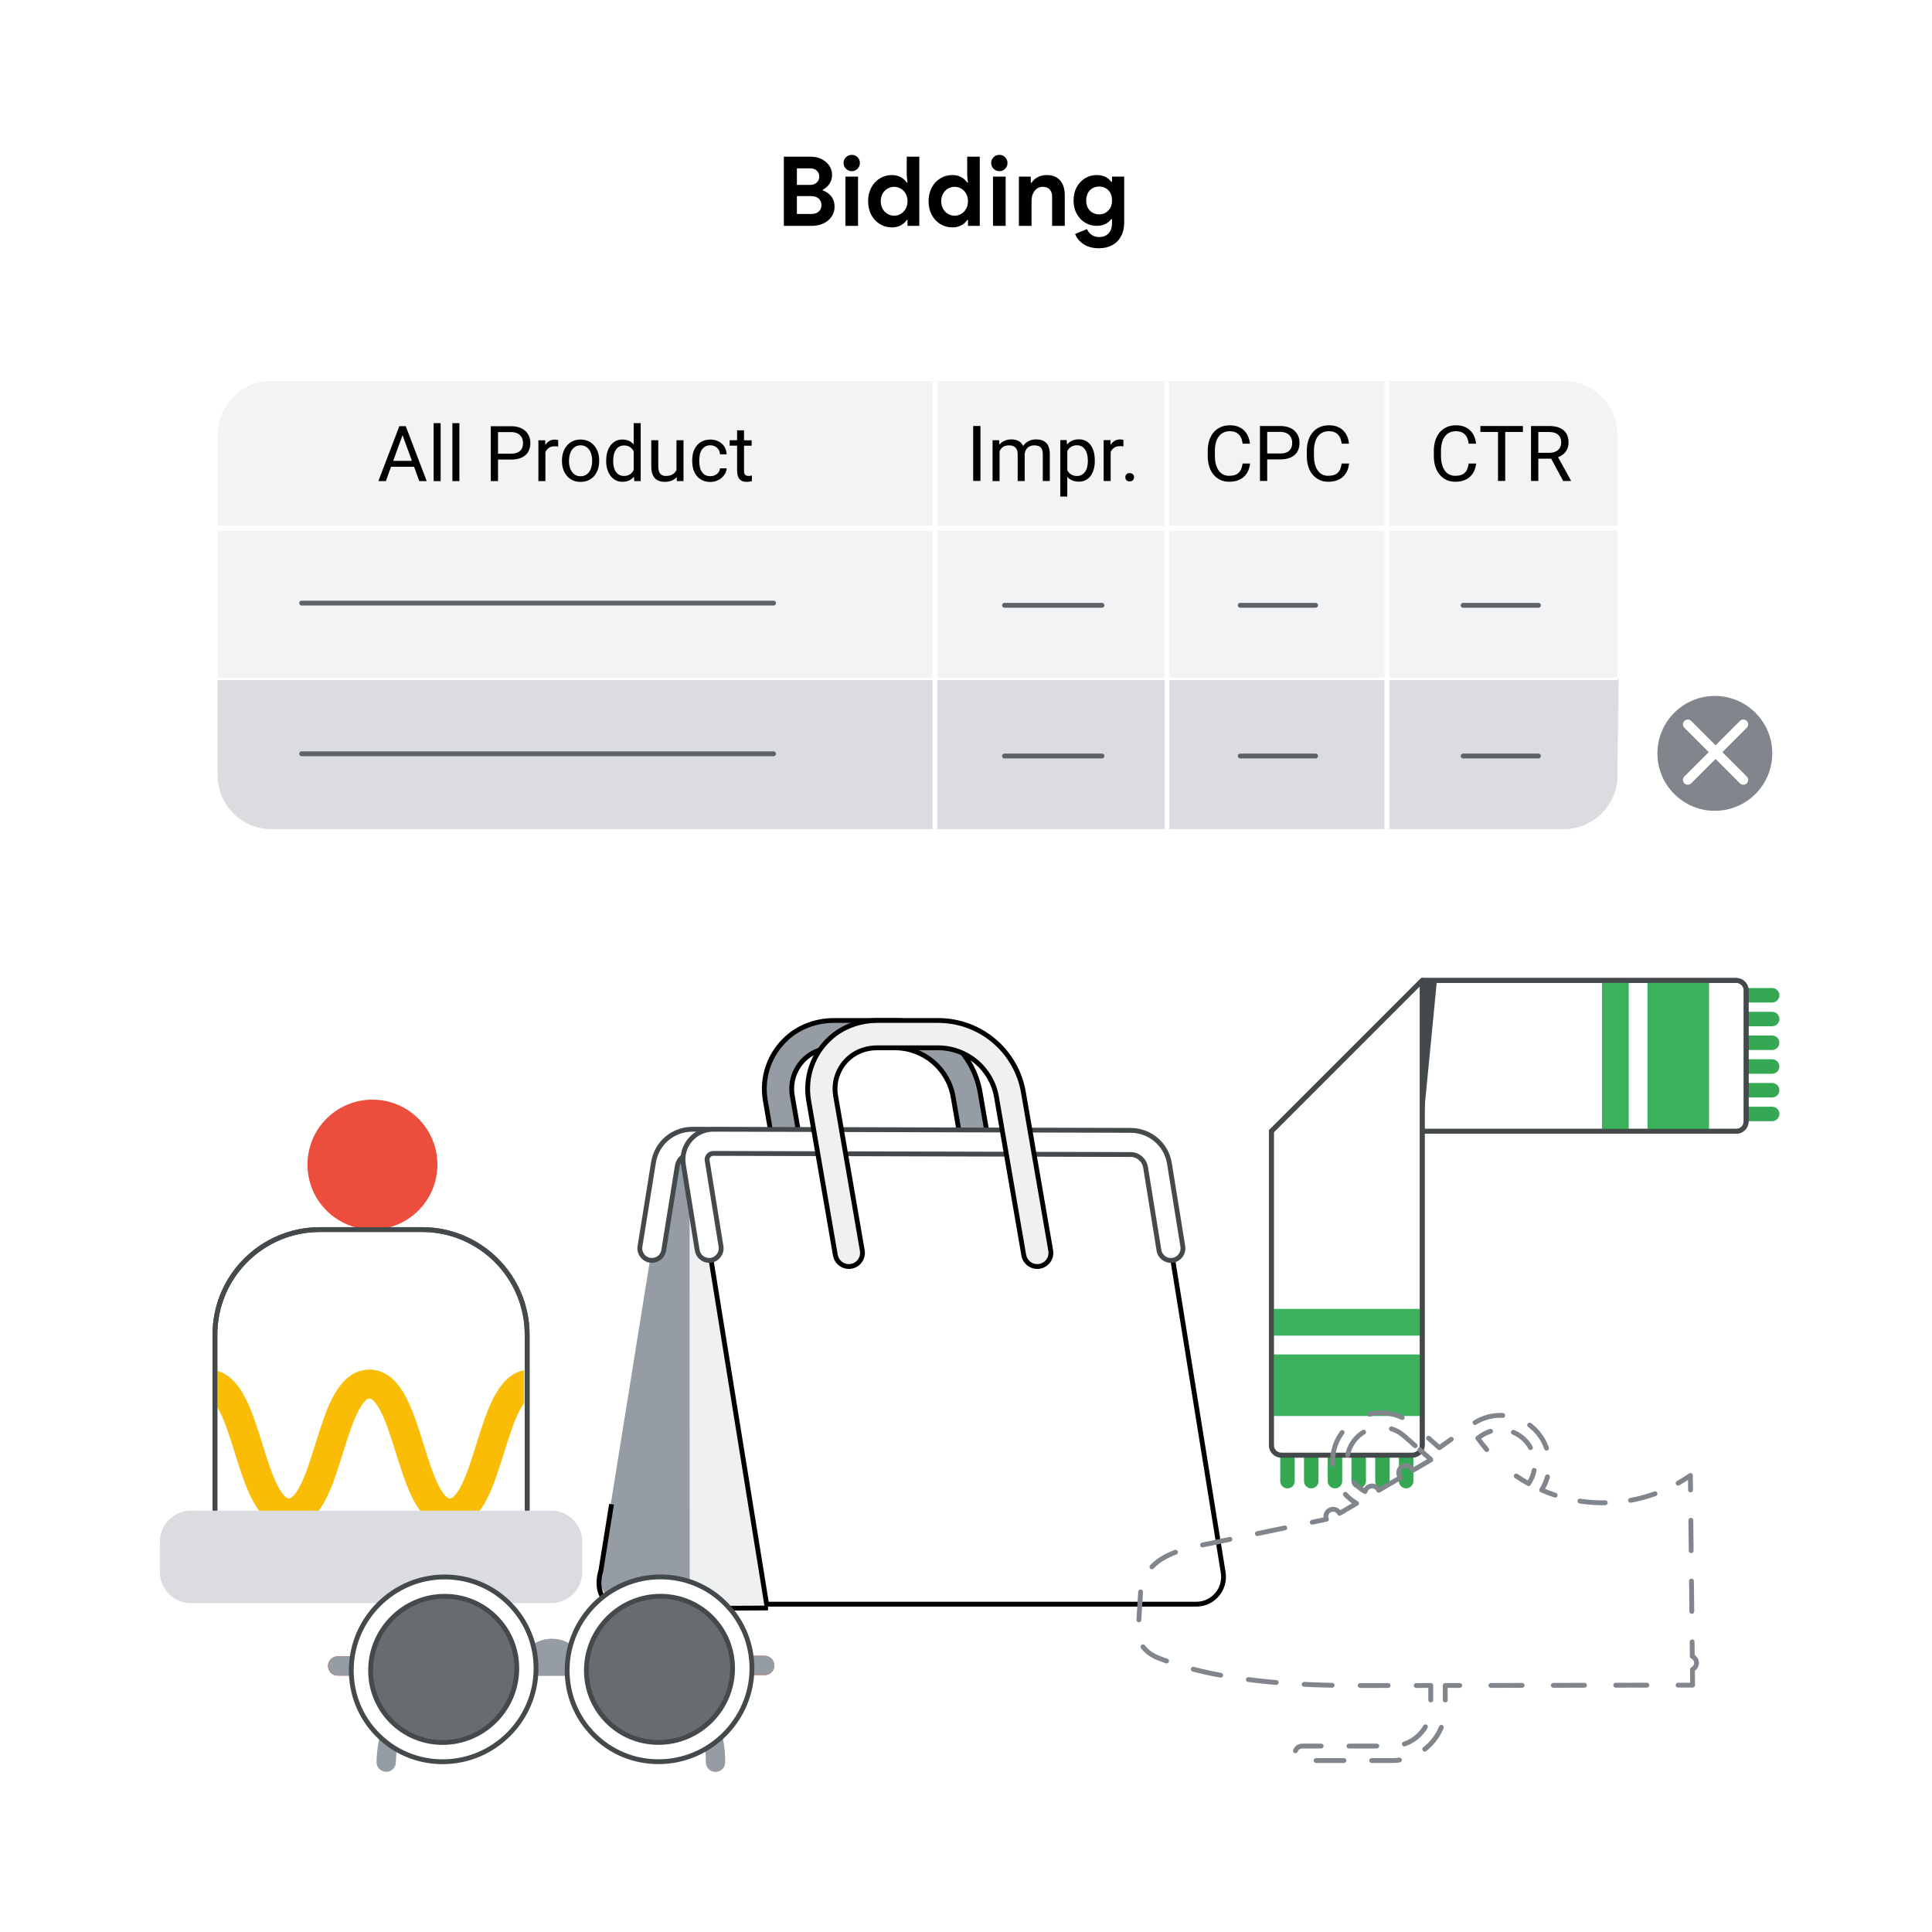<?xml version="1.0" encoding="utf-8"?>
<!-- Generator: Adobe Illustrator 25.0.0, SVG Export Plug-In . SVG Version: 6.00 Build 0)  -->
<svg version="1.1" xmlns="http://www.w3.org/2000/svg" xmlns:xlink="http://www.w3.org/1999/xlink" x="0px" y="0px"
	 viewBox="0 0 400 400" style="enable-background:new 0 0 400 400;" xml:space="preserve">
<rect x="0" y="0" width="400" height="400" fill="#333333" stroke="none"/>
<style type="text/css">
	.st0{fill:#FFFFFF;stroke:#231F20;stroke-miterlimit:10;}
	.st1{fill:#F1F3F4;}
	.st2{fill:#DADCE0;}
	.st3{fill:none;stroke:#FFFFFF;stroke-miterlimit:10;}
	.st4{fill:none;stroke:#5F6368;stroke-linecap:round;stroke-linejoin:round;stroke-miterlimit:10;}
	.st5{fill:none;stroke:#FFFFFF;stroke-width:0.5;stroke-miterlimit:10;}
	.st6{fill:#80868B;}
	.st7{fill:none;stroke:#FFFFFF;stroke-width:2;stroke-linecap:round;stroke-linejoin:round;stroke-miterlimit:10;}
	.st8{fill:#E09108;}
	.st9{fill:#969CA4;stroke:#000000;stroke-miterlimit:10;}
	.st10{fill:#969CA4;}
	.st11{fill:#FFFFFF;stroke:#44494C;stroke-linecap:round;stroke-linejoin:round;stroke-miterlimit:10;}
	.st12{fill:#EFF0F2;}
	.st13{fill:#FFFFFF;stroke:#000000;stroke-miterlimit:10;}
	.st14{fill:#FBBC05;}
	.st15{fill:#EFF0F2;stroke:#000000;stroke-miterlimit:10;}
	.st16{fill:none;stroke:#000000;stroke-miterlimit:10;}
	.st17{fill:none;stroke:#34A853;stroke-width:3;stroke-linecap:round;stroke-linejoin:round;stroke-miterlimit:10;}
	.st18{fill:#3BB05D;}
	.st19{fill:none;stroke:#44494C;stroke-linecap:round;stroke-linejoin:round;stroke-miterlimit:10;}
	.st20{fill:#FFFFFF;}
	.st21{fill:#44494C;}
	.st22{fill:#EC4D3C;}
	.st23{clip-path:url(#SVGID_4_);}
	.st24{fill:none;stroke:#FBBC05;stroke-width:6;stroke-linecap:round;stroke-miterlimit:10;}
	.st25{fill:none;stroke:#EA4335;stroke-width:4;stroke-linecap:round;stroke-linejoin:round;stroke-miterlimit:10;}
	.st26{opacity:0.5;}
	.st27{fill:none;stroke:url(#SVGID_5_);stroke-width:4;stroke-linecap:round;stroke-linejoin:round;stroke-miterlimit:10;}
	.st28{fill:none;stroke:url(#SVGID_6_);stroke-width:4;stroke-linecap:round;stroke-linejoin:round;stroke-miterlimit:10;}
	.st29{fill:#686C71;}
	.st30{fill:none;stroke:#80868B;stroke-linecap:round;stroke-linejoin:round;}
	.st31{fill:none;stroke:#80868B;stroke-linecap:round;stroke-linejoin:round;stroke-dasharray:6.29,6.29;}
	.st32{fill:none;stroke:#80868B;stroke-linecap:round;stroke-linejoin:round;stroke-dasharray:5.263,5.263;}
	.st33{fill:none;stroke:#80868B;stroke-linecap:round;stroke-linejoin:round;stroke-dasharray:6.011,6.011;}
	.st34{fill:none;stroke:#80868B;stroke-linecap:round;stroke-linejoin:round;stroke-dasharray:6.943,6.943;}
	.st35{fill:none;stroke:#80868B;stroke-linecap:round;stroke-linejoin:round;stroke-dasharray:5.798,5.798;}
	.st36{fill:none;stroke:#80868B;stroke-linecap:round;stroke-linejoin:round;stroke-dasharray:5.754,5.754;}
	.st37{fill:none;stroke:#80868B;stroke-linecap:round;stroke-linejoin:round;stroke-dasharray:6.458,6.458;}
	.st38{fill:none;stroke:#80868B;stroke-linecap:round;stroke-linejoin:round;stroke-dasharray:4.839,4.839;}
	.st39{fill:none;stroke:#80868B;stroke-linecap:round;stroke-linejoin:round;stroke-dasharray:5.948,5.948;}
	.st40{clip-path:url(#SVGID_10_);}
	.st41{fill:none;stroke:url(#SVGID_11_);stroke-width:4;stroke-linecap:round;stroke-linejoin:round;stroke-miterlimit:10;}
	.st42{fill:none;stroke:url(#SVGID_12_);stroke-width:4;stroke-linecap:round;stroke-linejoin:round;stroke-miterlimit:10;}
	.st43{clip-path:url(#SVGID_16_);}
	.st44{fill:none;stroke:url(#SVGID_17_);stroke-width:4;stroke-linecap:round;stroke-linejoin:round;stroke-miterlimit:10;}
	.st45{fill:none;stroke:url(#SVGID_18_);stroke-width:4;stroke-linecap:round;stroke-linejoin:round;stroke-miterlimit:10;}
	.st46{clip-path:url(#SVGID_22_);}
	.st47{fill:none;stroke:url(#SVGID_23_);stroke-width:4;stroke-linecap:round;stroke-linejoin:round;stroke-miterlimit:10;}
	.st48{fill:none;stroke:url(#SVGID_24_);stroke-width:4;stroke-linecap:round;stroke-linejoin:round;stroke-miterlimit:10;}
	.st49{clip-path:url(#SVGID_28_);}
	.st50{fill:none;stroke:url(#SVGID_29_);stroke-width:4;stroke-linecap:round;stroke-linejoin:round;stroke-miterlimit:10;}
	.st51{fill:none;stroke:url(#SVGID_30_);stroke-width:4;stroke-linecap:round;stroke-linejoin:round;stroke-miterlimit:10;}
	.st52{clip-path:url(#SVGID_34_);}
	.st53{fill:none;stroke:url(#SVGID_35_);stroke-width:4;stroke-linecap:round;stroke-linejoin:round;stroke-miterlimit:10;}
	.st54{fill:none;stroke:url(#SVGID_36_);stroke-width:4;stroke-linecap:round;stroke-linejoin:round;stroke-miterlimit:10;}
	.st55{clip-path:url(#SVGID_40_);}
	.st56{fill:none;stroke:url(#SVGID_41_);stroke-width:4;stroke-linecap:round;stroke-linejoin:round;stroke-miterlimit:10;}
	.st57{fill:none;stroke:url(#SVGID_42_);stroke-width:4;stroke-linecap:round;stroke-linejoin:round;stroke-miterlimit:10;}
	.st58{clip-path:url(#SVGID_46_);}
	.st59{fill:none;stroke:url(#SVGID_47_);stroke-width:4;stroke-linecap:round;stroke-linejoin:round;stroke-miterlimit:10;}
	.st60{fill:none;stroke:url(#SVGID_48_);stroke-width:4;stroke-linecap:round;stroke-linejoin:round;stroke-miterlimit:10;}
	.st61{clip-path:url(#SVGID_52_);}
	.st62{fill:none;stroke:url(#SVGID_53_);stroke-width:4;stroke-linecap:round;stroke-linejoin:round;stroke-miterlimit:10;}
	.st63{fill:none;stroke:url(#SVGID_54_);stroke-width:4;stroke-linecap:round;stroke-linejoin:round;stroke-miterlimit:10;}
	.st64{clip-path:url(#SVGID_58_);}
	.st65{fill:none;stroke:url(#SVGID_59_);stroke-width:4;stroke-linecap:round;stroke-linejoin:round;stroke-miterlimit:10;}
	.st66{fill:none;stroke:url(#SVGID_60_);stroke-width:4;stroke-linecap:round;stroke-linejoin:round;stroke-miterlimit:10;}
	.st67{clip-path:url(#SVGID_64_);}
	.st68{fill:none;stroke:url(#SVGID_65_);stroke-width:4;stroke-linecap:round;stroke-linejoin:round;stroke-miterlimit:10;}
	.st69{fill:none;stroke:url(#SVGID_66_);stroke-width:4;stroke-linecap:round;stroke-linejoin:round;stroke-miterlimit:10;}
	.st70{clip-path:url(#SVGID_70_);}
	.st71{fill:none;stroke:url(#SVGID_71_);stroke-width:4;stroke-linecap:round;stroke-linejoin:round;stroke-miterlimit:10;}
	.st72{fill:none;stroke:url(#SVGID_72_);stroke-width:4;stroke-linecap:round;stroke-linejoin:round;stroke-miterlimit:10;}
	.st73{clip-path:url(#SVGID_76_);}
	.st74{fill:none;stroke:url(#SVGID_77_);stroke-width:4;stroke-linecap:round;stroke-linejoin:round;stroke-miterlimit:10;}
	.st75{fill:none;stroke:url(#SVGID_78_);stroke-width:4;stroke-linecap:round;stroke-linejoin:round;stroke-miterlimit:10;}
	.st76{clip-path:url(#SVGID_82_);}
	.st77{fill:none;stroke:url(#SVGID_83_);stroke-width:4;stroke-linecap:round;stroke-linejoin:round;stroke-miterlimit:10;}
	.st78{fill:none;stroke:url(#SVGID_84_);stroke-width:4;stroke-linecap:round;stroke-linejoin:round;stroke-miterlimit:10;}
	.st79{clip-path:url(#SVGID_88_);}
	.st80{fill:none;stroke:url(#SVGID_89_);stroke-width:4;stroke-linecap:round;stroke-linejoin:round;stroke-miterlimit:10;}
	.st81{fill:none;stroke:url(#SVGID_90_);stroke-width:4;stroke-linecap:round;stroke-linejoin:round;stroke-miterlimit:10;}
	.st82{clip-path:url(#SVGID_94_);}
	.st83{fill:none;stroke:url(#SVGID_95_);stroke-width:4;stroke-linecap:round;stroke-linejoin:round;stroke-miterlimit:10;}
	.st84{fill:none;stroke:url(#SVGID_96_);stroke-width:4;stroke-linecap:round;stroke-linejoin:round;stroke-miterlimit:10;}
	.st85{clip-path:url(#SVGID_100_);}
	.st86{fill:none;stroke:url(#SVGID_101_);stroke-width:4;stroke-linecap:round;stroke-linejoin:round;stroke-miterlimit:10;}
	.st87{fill:none;stroke:url(#SVGID_102_);stroke-width:4;stroke-linecap:round;stroke-linejoin:round;stroke-miterlimit:10;}
	.st88{clip-path:url(#SVGID_106_);}
	.st89{fill:none;stroke:url(#SVGID_107_);stroke-width:4;stroke-linecap:round;stroke-linejoin:round;stroke-miterlimit:10;}
	.st90{fill:none;stroke:url(#SVGID_108_);stroke-width:4;stroke-linecap:round;stroke-linejoin:round;stroke-miterlimit:10;}
	.st91{clip-path:url(#SVGID_112_);}
	.st92{fill:none;stroke:url(#SVGID_113_);stroke-width:4;stroke-linecap:round;stroke-linejoin:round;stroke-miterlimit:10;}
	.st93{fill:none;stroke:url(#SVGID_114_);stroke-width:4;stroke-linecap:round;stroke-linejoin:round;stroke-miterlimit:10;}
	.st94{clip-path:url(#SVGID_118_);}
	.st95{fill:none;stroke:url(#SVGID_119_);stroke-width:4;stroke-linecap:round;stroke-linejoin:round;stroke-miterlimit:10;}
	.st96{fill:none;stroke:url(#SVGID_120_);stroke-width:4;stroke-linecap:round;stroke-linejoin:round;stroke-miterlimit:10;}
	.st97{clip-path:url(#SVGID_124_);}
	.st98{fill:none;stroke:url(#SVGID_125_);stroke-width:4;stroke-linecap:round;stroke-linejoin:round;stroke-miterlimit:10;}
	.st99{fill:none;stroke:url(#SVGID_126_);stroke-width:4;stroke-linecap:round;stroke-linejoin:round;stroke-miterlimit:10;}
	.st100{clip-path:url(#SVGID_130_);}
	.st101{fill:none;stroke:url(#SVGID_131_);stroke-width:4;stroke-linecap:round;stroke-linejoin:round;stroke-miterlimit:10;}
	.st102{fill:none;stroke:url(#SVGID_132_);stroke-width:4;stroke-linecap:round;stroke-linejoin:round;stroke-miterlimit:10;}
	.st103{clip-path:url(#SVGID_136_);}
	.st104{fill:none;stroke:url(#SVGID_137_);stroke-width:4;stroke-linecap:round;stroke-linejoin:round;stroke-miterlimit:10;}
	.st105{fill:none;stroke:url(#SVGID_138_);stroke-width:4;stroke-linecap:round;stroke-linejoin:round;stroke-miterlimit:10;}
	.st106{clip-path:url(#SVGID_142_);}
	.st107{fill:none;stroke:url(#SVGID_143_);stroke-width:4;stroke-linecap:round;stroke-linejoin:round;stroke-miterlimit:10;}
	.st108{fill:none;stroke:url(#SVGID_144_);stroke-width:4;stroke-linecap:round;stroke-linejoin:round;stroke-miterlimit:10;}
	.st109{clip-path:url(#SVGID_148_);}
	.st110{fill:none;stroke:url(#SVGID_149_);stroke-width:4;stroke-linecap:round;stroke-linejoin:round;stroke-miterlimit:10;}
	.st111{fill:none;stroke:url(#SVGID_150_);stroke-width:4;stroke-linecap:round;stroke-linejoin:round;stroke-miterlimit:10;}
	.st112{clip-path:url(#SVGID_154_);}
	.st113{fill:none;stroke:url(#SVGID_155_);stroke-width:4;stroke-linecap:round;stroke-linejoin:round;stroke-miterlimit:10;}
	.st114{fill:none;stroke:url(#SVGID_156_);stroke-width:4;stroke-linecap:round;stroke-linejoin:round;stroke-miterlimit:10;}
	.st115{clip-path:url(#SVGID_160_);}
	.st116{fill:none;stroke:url(#SVGID_161_);stroke-width:4;stroke-linecap:round;stroke-linejoin:round;stroke-miterlimit:10;}
	.st117{fill:none;stroke:url(#SVGID_162_);stroke-width:4;stroke-linecap:round;stroke-linejoin:round;stroke-miterlimit:10;}
	.st118{clip-path:url(#SVGID_166_);}
	.st119{fill:none;stroke:url(#SVGID_167_);stroke-width:4;stroke-linecap:round;stroke-linejoin:round;stroke-miterlimit:10;}
	.st120{fill:none;stroke:url(#SVGID_168_);stroke-width:4;stroke-linecap:round;stroke-linejoin:round;stroke-miterlimit:10;}
	.st121{clip-path:url(#SVGID_172_);}
	.st122{fill:none;stroke:url(#SVGID_173_);stroke-width:4;stroke-linecap:round;stroke-linejoin:round;stroke-miterlimit:10;}
	.st123{fill:none;stroke:url(#SVGID_174_);stroke-width:4;stroke-linecap:round;stroke-linejoin:round;stroke-miterlimit:10;}
	.st124{clip-path:url(#SVGID_178_);}
	.st125{fill:none;stroke:url(#SVGID_179_);stroke-width:4;stroke-linecap:round;stroke-linejoin:round;stroke-miterlimit:10;}
	.st126{fill:none;stroke:url(#SVGID_180_);stroke-width:4;stroke-linecap:round;stroke-linejoin:round;stroke-miterlimit:10;}
	.st127{clip-path:url(#SVGID_184_);}
	.st128{fill:none;stroke:url(#SVGID_185_);stroke-width:4;stroke-linecap:round;stroke-linejoin:round;stroke-miterlimit:10;}
	.st129{fill:none;stroke:url(#SVGID_186_);stroke-width:4;stroke-linecap:round;stroke-linejoin:round;stroke-miterlimit:10;}
	.st130{clip-path:url(#SVGID_190_);}
	.st131{fill:none;stroke:url(#SVGID_191_);stroke-width:4;stroke-linecap:round;stroke-linejoin:round;stroke-miterlimit:10;}
	.st132{fill:none;stroke:url(#SVGID_192_);stroke-width:4;stroke-linecap:round;stroke-linejoin:round;stroke-miterlimit:10;}
	.st133{clip-path:url(#SVGID_196_);}
	.st134{fill:none;stroke:url(#SVGID_197_);stroke-width:4;stroke-linecap:round;stroke-linejoin:round;stroke-miterlimit:10;}
	.st135{fill:none;stroke:url(#SVGID_198_);stroke-width:4;stroke-linecap:round;stroke-linejoin:round;stroke-miterlimit:10;}
	.st136{clip-path:url(#SVGID_202_);}
	.st137{fill:none;stroke:url(#SVGID_203_);stroke-width:4;stroke-linecap:round;stroke-linejoin:round;stroke-miterlimit:10;}
	.st138{fill:none;stroke:url(#SVGID_204_);stroke-width:4;stroke-linecap:round;stroke-linejoin:round;stroke-miterlimit:10;}
	.st139{clip-path:url(#SVGID_208_);}
	.st140{fill:none;stroke:url(#SVGID_209_);stroke-width:4;stroke-linecap:round;stroke-linejoin:round;stroke-miterlimit:10;}
	.st141{fill:none;stroke:url(#SVGID_210_);stroke-width:4;stroke-linecap:round;stroke-linejoin:round;stroke-miterlimit:10;}
	.st142{clip-path:url(#SVGID_214_);}
	.st143{fill:none;stroke:url(#SVGID_215_);stroke-width:4;stroke-linecap:round;stroke-linejoin:round;stroke-miterlimit:10;}
	.st144{fill:none;stroke:url(#SVGID_216_);stroke-width:4;stroke-linecap:round;stroke-linejoin:round;stroke-miterlimit:10;}
	.st145{clip-path:url(#SVGID_220_);}
	.st146{fill:none;stroke:url(#SVGID_221_);stroke-width:4;stroke-linecap:round;stroke-linejoin:round;stroke-miterlimit:10;}
	.st147{fill:none;stroke:url(#SVGID_222_);stroke-width:4;stroke-linecap:round;stroke-linejoin:round;stroke-miterlimit:10;}
	.st148{clip-path:url(#SVGID_226_);}
	.st149{fill:none;stroke:url(#SVGID_227_);stroke-width:4;stroke-linecap:round;stroke-linejoin:round;stroke-miterlimit:10;}
	.st150{fill:none;stroke:url(#SVGID_228_);stroke-width:4;stroke-linecap:round;stroke-linejoin:round;stroke-miterlimit:10;}
	.st151{clip-path:url(#SVGID_232_);}
	.st152{fill:none;stroke:url(#SVGID_233_);stroke-width:4;stroke-linecap:round;stroke-linejoin:round;stroke-miterlimit:10;}
	.st153{fill:none;stroke:url(#SVGID_234_);stroke-width:4;stroke-linecap:round;stroke-linejoin:round;stroke-miterlimit:10;}
	.st154{clip-path:url(#SVGID_238_);}
	.st155{fill:none;stroke:url(#SVGID_239_);stroke-width:4;stroke-linecap:round;stroke-linejoin:round;stroke-miterlimit:10;}
	.st156{fill:none;stroke:url(#SVGID_240_);stroke-width:4;stroke-linecap:round;stroke-linejoin:round;stroke-miterlimit:10;}
	.st157{clip-path:url(#SVGID_244_);}
	.st158{fill:none;stroke:url(#SVGID_245_);stroke-width:4;stroke-linecap:round;stroke-linejoin:round;stroke-miterlimit:10;}
	.st159{fill:none;stroke:url(#SVGID_246_);stroke-width:4;stroke-linecap:round;stroke-linejoin:round;stroke-miterlimit:10;}
	.st160{clip-path:url(#SVGID_250_);}
	.st161{fill:none;stroke:url(#SVGID_251_);stroke-width:4;stroke-linecap:round;stroke-linejoin:round;stroke-miterlimit:10;}
	.st162{fill:none;stroke:url(#SVGID_252_);stroke-width:4;stroke-linecap:round;stroke-linejoin:round;stroke-miterlimit:10;}
	.st163{clip-path:url(#SVGID_256_);}
	.st164{fill:none;stroke:url(#SVGID_257_);stroke-width:4;stroke-linecap:round;stroke-linejoin:round;stroke-miterlimit:10;}
	.st165{fill:none;stroke:url(#SVGID_258_);stroke-width:4;stroke-linecap:round;stroke-linejoin:round;stroke-miterlimit:10;}
	.st166{clip-path:url(#SVGID_262_);}
	.st167{fill:none;stroke:url(#SVGID_263_);stroke-width:4;stroke-linecap:round;stroke-linejoin:round;stroke-miterlimit:10;}
	.st168{fill:none;stroke:url(#SVGID_264_);stroke-width:4;stroke-linecap:round;stroke-linejoin:round;stroke-miterlimit:10;}
	.st169{clip-path:url(#SVGID_268_);}
	.st170{fill:none;stroke:url(#SVGID_269_);stroke-width:4;stroke-linecap:round;stroke-linejoin:round;stroke-miterlimit:10;}
	.st171{fill:none;stroke:url(#SVGID_270_);stroke-width:4;stroke-linecap:round;stroke-linejoin:round;stroke-miterlimit:10;}
</style>
<g id="Layer_2">
	<rect x="-10" y="-10" class="st0" width="420" height="420"/>
</g>
<g id="Layer_1">
	<g>
		<g>
			<path class="st1" d="M323.76,171.65H56.18c-6.13,0-11.11-4.97-11.11-11.11V89.99c0-6.13,4.97-11.11,11.11-11.11h267.58
				c6.13,0,11.11,4.97,11.11,11.11v70.56C334.87,166.68,329.89,171.65,323.76,171.65z"/>
			<path class="st2" d="M334.87,160.55c0,6.13-4.97,11.11-11.11,11.11H56.18c-6.13,0-11.11-4.97-11.11-11.11v-20h290.05
				L334.87,160.55z"/>
			<g>
				<g>
					<path d="M305.62,95.96c-0.06,0.54-0.19,1.04-0.39,1.5s-0.48,0.86-0.83,1.2s-0.79,0.6-1.3,0.79s-1.11,0.29-1.79,0.29
						c-0.67,0-1.28-0.12-1.83-0.38s-1.01-0.61-1.4-1.07s-0.69-1.01-0.9-1.66c-0.21-0.65-0.32-1.37-0.32-2.16v-1.14
						c0-0.8,0.11-1.52,0.32-2.17s0.52-1.2,0.91-1.66s0.88-0.82,1.44-1.07c0.57-0.25,1.2-0.38,1.9-0.38c0.64,0,1.21,0.09,1.7,0.28
						s0.92,0.45,1.26,0.79s0.62,0.74,0.82,1.2c0.2,0.47,0.33,0.98,0.39,1.54h-1.51c-0.06-0.4-0.15-0.75-0.27-1.07
						c-0.12-0.32-0.29-0.59-0.5-0.81c-0.21-0.22-0.47-0.4-0.79-0.52c-0.31-0.12-0.69-0.18-1.12-0.18c-0.5,0-0.95,0.1-1.33,0.29
						s-0.7,0.47-0.96,0.82s-0.45,0.78-0.58,1.27c-0.13,0.5-0.2,1.05-0.2,1.64v1.16c0,0.56,0.06,1.08,0.18,1.57
						c0.12,0.49,0.3,0.92,0.54,1.29s0.54,0.66,0.91,0.87s0.81,0.32,1.31,0.32c0.48,0,0.88-0.06,1.21-0.17
						c0.33-0.11,0.6-0.28,0.82-0.5c0.22-0.22,0.38-0.48,0.5-0.8c0.12-0.31,0.21-0.67,0.27-1.07H305.62z"/>
					<path d="M315.3,89.43h-3.66v10.14h-1.49V89.43h-3.65V88.2h8.8V89.43z"/>
					<path d="M321.16,94.97h-2.67v4.6h-1.51V88.2h3.77c1.28,0,2.27,0.29,2.96,0.88c0.69,0.58,1.04,1.43,1.04,2.55
						c0,0.71-0.19,1.33-0.57,1.85c-0.38,0.53-0.92,0.92-1.6,1.18l2.67,4.83v0.09h-1.61L321.16,94.97z M318.49,93.75h2.3
						c0.41,0,0.76-0.06,1.07-0.17c0.3-0.11,0.56-0.26,0.76-0.45c0.2-0.19,0.36-0.41,0.46-0.67s0.15-0.54,0.15-0.83
						c0-0.33-0.05-0.63-0.14-0.89c-0.1-0.27-0.25-0.5-0.45-0.69c-0.2-0.19-0.46-0.34-0.77-0.45c-0.31-0.1-0.68-0.16-1.12-0.16h-2.26
						V93.75z"/>
				</g>
			</g>
			<line class="st3" x1="45.07" y1="109.35" x2="334.87" y2="109.35"/>
			<line class="st3" x1="287.15" y1="78.98" x2="287.15" y2="171.65"/>
			<g>
				<g>
					<path d="M258.81,95.96c-0.06,0.54-0.19,1.04-0.39,1.5s-0.48,0.86-0.83,1.2s-0.79,0.6-1.3,0.79s-1.11,0.29-1.79,0.29
						c-0.67,0-1.28-0.12-1.83-0.38s-1.01-0.61-1.4-1.07s-0.69-1.01-0.9-1.66c-0.21-0.65-0.32-1.37-0.32-2.16v-1.14
						c0-0.8,0.11-1.52,0.32-2.17s0.52-1.2,0.91-1.66s0.88-0.82,1.44-1.07c0.57-0.25,1.2-0.38,1.9-0.38c0.64,0,1.21,0.09,1.7,0.28
						s0.92,0.45,1.26,0.79s0.62,0.74,0.82,1.2c0.2,0.47,0.33,0.98,0.39,1.54h-1.51c-0.06-0.4-0.15-0.75-0.27-1.07
						c-0.12-0.32-0.29-0.59-0.5-0.81c-0.21-0.22-0.47-0.4-0.79-0.52c-0.31-0.12-0.69-0.18-1.12-0.18c-0.5,0-0.95,0.1-1.33,0.29
						s-0.7,0.47-0.96,0.82s-0.45,0.78-0.58,1.27c-0.13,0.5-0.2,1.05-0.2,1.64v1.16c0,0.56,0.06,1.08,0.18,1.57
						c0.12,0.49,0.3,0.92,0.54,1.29s0.54,0.66,0.91,0.87s0.81,0.32,1.31,0.32c0.48,0,0.88-0.06,1.21-0.17
						c0.33-0.11,0.6-0.28,0.82-0.5c0.22-0.22,0.38-0.48,0.5-0.8c0.12-0.31,0.21-0.67,0.27-1.07H258.81z"/>
					<path d="M262.36,95.12v4.45h-1.5V88.2h4.2c0.65,0,1.22,0.09,1.71,0.26s0.91,0.41,1.25,0.72c0.34,0.31,0.59,0.68,0.77,1.1
						c0.17,0.42,0.26,0.89,0.26,1.39c0,0.55-0.09,1.04-0.26,1.46s-0.43,0.79-0.77,1.08c-0.34,0.29-0.75,0.51-1.25,0.67
						c-0.5,0.15-1.07,0.23-1.71,0.23H262.36z M262.36,93.89h2.7c0.44,0,0.81-0.05,1.13-0.16s0.57-0.26,0.77-0.46s0.35-0.43,0.44-0.7
						c0.09-0.27,0.14-0.56,0.14-0.89c0-0.29-0.05-0.57-0.14-0.85s-0.24-0.51-0.44-0.72c-0.2-0.21-0.46-0.38-0.77-0.5
						s-0.69-0.19-1.13-0.19h-2.7V93.89z"/>
					<path d="M279.32,95.96c-0.06,0.54-0.19,1.04-0.39,1.5s-0.48,0.86-0.83,1.2s-0.79,0.6-1.3,0.79s-1.11,0.29-1.79,0.29
						c-0.67,0-1.28-0.12-1.83-0.38s-1.01-0.61-1.4-1.07s-0.69-1.01-0.9-1.66c-0.21-0.65-0.32-1.37-0.32-2.16v-1.14
						c0-0.8,0.11-1.52,0.32-2.17s0.52-1.2,0.91-1.66s0.88-0.82,1.44-1.07c0.57-0.25,1.2-0.38,1.9-0.38c0.64,0,1.21,0.09,1.7,0.28
						s0.92,0.45,1.26,0.79s0.62,0.74,0.82,1.2c0.2,0.47,0.33,0.98,0.39,1.54h-1.51c-0.06-0.4-0.15-0.75-0.27-1.07
						c-0.12-0.32-0.29-0.59-0.5-0.81c-0.21-0.22-0.47-0.4-0.79-0.52c-0.31-0.12-0.69-0.18-1.12-0.18c-0.5,0-0.95,0.1-1.33,0.29
						s-0.7,0.47-0.96,0.82s-0.45,0.78-0.58,1.27c-0.13,0.5-0.2,1.05-0.2,1.64v1.16c0,0.56,0.06,1.08,0.18,1.57
						c0.12,0.49,0.3,0.92,0.54,1.29s0.54,0.66,0.91,0.87s0.81,0.32,1.31,0.32c0.48,0,0.88-0.06,1.21-0.17
						c0.33-0.11,0.6-0.28,0.82-0.5c0.22-0.22,0.38-0.48,0.5-0.8c0.12-0.31,0.21-0.67,0.27-1.07H279.32z"/>
				</g>
			</g>
			<line class="st3" x1="241.6" y1="78.98" x2="241.6" y2="171.65"/>
			<g>
				<g>
					<path d="M202.99,99.57h-1.5V88.2h1.5V99.57z"/>
					<path d="M206.86,91.12l0.04,0.94c0.29-0.34,0.64-0.61,1.06-0.8c0.41-0.19,0.9-0.29,1.45-0.29c0.55,0,1.03,0.11,1.45,0.32
						c0.42,0.22,0.74,0.56,0.96,1.04c0.28-0.41,0.65-0.73,1.1-0.98s0.98-0.38,1.6-0.38c0.45,0,0.85,0.06,1.2,0.18
						s0.64,0.3,0.89,0.55s0.43,0.57,0.55,0.95c0.12,0.39,0.19,0.84,0.19,1.38v5.55h-1.45v-5.56c0-0.35-0.04-0.65-0.13-0.88
						s-0.21-0.42-0.36-0.56s-0.35-0.24-0.57-0.29s-0.47-0.08-0.74-0.08c-0.3,0-0.56,0.05-0.79,0.14s-0.43,0.22-0.59,0.38
						c-0.16,0.16-0.29,0.35-0.39,0.56c-0.1,0.22-0.16,0.45-0.18,0.69v5.61h-1.45v-5.55c0-0.33-0.04-0.61-0.13-0.84
						c-0.09-0.23-0.21-0.42-0.36-0.57c-0.16-0.15-0.34-0.25-0.57-0.32c-0.22-0.07-0.47-0.1-0.75-0.1c-0.52,0-0.93,0.11-1.24,0.34
						c-0.31,0.22-0.55,0.52-0.7,0.88v6.17h-1.45v-8.45H206.86z"/>
					<path d="M226.67,95.44c0,0.62-0.07,1.19-0.22,1.71s-0.36,0.98-0.64,1.36s-0.62,0.68-1.03,0.89s-0.87,0.32-1.39,0.32
						c-0.53,0-1-0.08-1.39-0.25s-0.74-0.41-1.03-0.73v4.07h-1.45v-11.7h1.32l0.07,0.94c0.29-0.35,0.63-0.62,1.04-0.81
						s0.88-0.28,1.41-0.28c0.53,0,1,0.1,1.41,0.31c0.41,0.21,0.75,0.5,1.04,0.88c0.28,0.38,0.49,0.83,0.64,1.36
						c0.14,0.53,0.21,1.12,0.21,1.76V95.44z M225.22,95.28c0-0.42-0.04-0.82-0.13-1.19c-0.09-0.37-0.23-0.7-0.41-0.98
						s-0.42-0.5-0.71-0.67s-0.63-0.25-1.02-0.25c-0.25,0-0.47,0.03-0.67,0.09c-0.2,0.06-0.38,0.14-0.54,0.24
						c-0.16,0.1-0.3,0.23-0.43,0.37c-0.12,0.14-0.23,0.3-0.33,0.46v4.04c0.09,0.17,0.2,0.32,0.33,0.46
						c0.12,0.14,0.27,0.27,0.43,0.37s0.34,0.18,0.55,0.24c0.2,0.06,0.43,0.09,0.68,0.09c0.39,0,0.73-0.08,1.01-0.25
						c0.28-0.17,0.52-0.39,0.71-0.67s0.33-0.61,0.41-0.99c0.09-0.38,0.13-0.78,0.13-1.2V95.28z"/>
					<path d="M232.59,92.42c-0.12-0.02-0.24-0.04-0.35-0.04s-0.23-0.01-0.36-0.01c-0.5,0-0.91,0.11-1.22,0.33s-0.55,0.51-0.71,0.88
						v6h-1.45v-8.45h1.41l0.02,0.98c0.22-0.35,0.49-0.62,0.82-0.83s0.73-0.3,1.2-0.3c0.1,0,0.22,0.01,0.36,0.04s0.23,0.05,0.28,0.07
						V92.42z"/>
					<path d="M232.99,98.82c0-0.25,0.07-0.46,0.22-0.62c0.15-0.17,0.37-0.25,0.67-0.25s0.52,0.08,0.68,0.25
						c0.15,0.17,0.23,0.38,0.23,0.62c0,0.24-0.08,0.44-0.23,0.6s-0.38,0.24-0.68,0.24s-0.52-0.08-0.67-0.24
						S232.99,99.06,232.99,98.82z"/>
				</g>
			</g>
			<line class="st3" x1="193.57" y1="78.98" x2="193.57" y2="171.65"/>
			<g>
				<g>
					<path d="M85.73,96.64h-4.77l-1.07,2.97h-1.55l4.34-11.38H84l4.35,11.38h-1.54L85.73,96.64z M81.41,95.41h3.87l-1.94-5.32
						L81.41,95.41z"/>
					<path d="M91.23,99.61h-1.45v-12h1.45V99.61z"/>
					<path d="M95.11,99.61h-1.45v-12h1.45V99.61z"/>
					<path d="M103.11,95.16v4.45h-1.5V88.24h4.2c0.65,0,1.22,0.09,1.71,0.26c0.49,0.17,0.91,0.41,1.25,0.72
						c0.34,0.31,0.59,0.68,0.77,1.1c0.17,0.42,0.26,0.89,0.26,1.39c0,0.55-0.09,1.04-0.26,1.46c-0.17,0.43-0.43,0.79-0.77,1.08
						c-0.34,0.29-0.75,0.51-1.25,0.67c-0.5,0.15-1.07,0.23-1.71,0.23H103.11z M103.11,93.93h2.7c0.44,0,0.81-0.05,1.13-0.16
						c0.31-0.11,0.57-0.26,0.77-0.46c0.2-0.2,0.35-0.43,0.44-0.7c0.09-0.27,0.14-0.56,0.14-0.89c0-0.29-0.05-0.57-0.14-0.85
						s-0.24-0.51-0.44-0.72c-0.2-0.21-0.46-0.38-0.77-0.5c-0.32-0.12-0.69-0.19-1.13-0.19h-2.7V93.93z"/>
					<path d="M115.56,92.45c-0.12-0.02-0.24-0.04-0.35-0.04c-0.11-0.01-0.23-0.01-0.36-0.01c-0.5,0-0.91,0.11-1.22,0.33
						c-0.32,0.22-0.55,0.51-0.71,0.88v6h-1.45v-8.45h1.41l0.02,0.98c0.22-0.35,0.49-0.62,0.82-0.83s0.73-0.3,1.2-0.3
						c0.1,0,0.22,0.01,0.36,0.04c0.14,0.02,0.23,0.05,0.28,0.07V92.45z"/>
					<path d="M116.35,95.31c0-0.61,0.09-1.18,0.27-1.71s0.43-0.98,0.77-1.36c0.33-0.39,0.73-0.69,1.21-0.91
						c0.47-0.22,1-0.33,1.59-0.33c0.6,0,1.14,0.11,1.61,0.33s0.88,0.52,1.21,0.91c0.33,0.39,0.59,0.84,0.77,1.36
						c0.18,0.52,0.27,1.09,0.27,1.71v0.17c0,0.61-0.09,1.18-0.27,1.71c-0.18,0.52-0.43,0.98-0.77,1.36
						c-0.33,0.38-0.74,0.68-1.21,0.9c-0.47,0.22-1.01,0.32-1.6,0.32s-1.13-0.11-1.6-0.32c-0.47-0.22-0.88-0.52-1.21-0.9
						c-0.33-0.38-0.59-0.84-0.77-1.36s-0.27-1.09-0.27-1.71V95.31z M117.8,95.48c0,0.42,0.05,0.82,0.15,1.2
						c0.1,0.38,0.25,0.7,0.45,0.99c0.2,0.28,0.45,0.51,0.75,0.68c0.3,0.17,0.65,0.25,1.05,0.25c0.4,0,0.74-0.08,1.05-0.25
						c0.3-0.17,0.55-0.39,0.75-0.68c0.2-0.28,0.35-0.61,0.45-0.99s0.15-0.77,0.15-1.2v-0.17c0-0.42-0.05-0.81-0.15-1.19
						c-0.1-0.38-0.25-0.71-0.45-0.99c-0.2-0.28-0.45-0.51-0.75-0.68c-0.3-0.17-0.65-0.25-1.05-0.25c-0.4,0-0.74,0.08-1.04,0.25
						c-0.3,0.17-0.55,0.4-0.75,0.68c-0.2,0.28-0.35,0.61-0.45,0.99c-0.1,0.38-0.15,0.77-0.15,1.19V95.48z"/>
					<path d="M125.51,95.31c0-0.65,0.08-1.23,0.24-1.76c0.16-0.53,0.38-0.98,0.68-1.36c0.29-0.38,0.64-0.67,1.05-0.88
						c0.41-0.21,0.87-0.31,1.37-0.31c0.52,0,0.97,0.09,1.35,0.26c0.39,0.17,0.72,0.43,1,0.75v-4.41h1.45v12h-1.33l-0.07-0.91
						c-0.28,0.34-0.62,0.61-1.02,0.79c-0.4,0.18-0.86,0.27-1.4,0.27c-0.5,0-0.95-0.11-1.36-0.32c-0.41-0.21-0.76-0.51-1.05-0.89
						c-0.29-0.38-0.52-0.84-0.68-1.36c-0.16-0.52-0.24-1.09-0.24-1.71V95.31z M126.95,95.48c0,0.42,0.04,0.82,0.13,1.19
						c0.09,0.37,0.22,0.7,0.4,0.97c0.18,0.28,0.41,0.5,0.7,0.66c0.28,0.16,0.62,0.24,1.01,0.24c0.25,0,0.48-0.03,0.69-0.09
						c0.2-0.06,0.39-0.14,0.55-0.25s0.31-0.24,0.44-0.39c0.13-0.15,0.24-0.32,0.33-0.5v-3.88c-0.09-0.17-0.2-0.33-0.33-0.48
						c-0.12-0.15-0.27-0.27-0.43-0.38c-0.16-0.11-0.35-0.19-0.55-0.25c-0.2-0.06-0.43-0.09-0.68-0.09c-0.4,0-0.74,0.08-1.02,0.25
						c-0.28,0.16-0.52,0.39-0.7,0.67c-0.18,0.28-0.32,0.61-0.4,0.98c-0.09,0.37-0.13,0.77-0.13,1.19V95.48z"/>
					<path d="M140.1,98.77c-0.27,0.31-0.6,0.56-1.01,0.73s-0.9,0.26-1.47,0.26c-0.42,0-0.79-0.06-1.13-0.18
						c-0.34-0.12-0.63-0.3-0.88-0.55c-0.25-0.25-0.43-0.58-0.57-0.98s-0.2-0.88-0.2-1.44v-5.46h1.45v5.48
						c0,0.38,0.04,0.69,0.13,0.94c0.09,0.25,0.21,0.44,0.35,0.59c0.15,0.14,0.31,0.24,0.5,0.3s0.38,0.08,0.58,0.08
						c0.59,0,1.06-0.11,1.42-0.34c0.36-0.22,0.62-0.52,0.79-0.9v-6.15h1.45v8.45h-1.38L140.1,98.77z"/>
					<path d="M147.09,98.59c0.25,0,0.5-0.04,0.73-0.12c0.23-0.08,0.44-0.2,0.62-0.34c0.18-0.15,0.33-0.32,0.44-0.52
						c0.11-0.2,0.18-0.42,0.2-0.65h1.37c-0.02,0.38-0.12,0.73-0.31,1.07c-0.19,0.34-0.43,0.64-0.73,0.9
						c-0.3,0.26-0.65,0.46-1.05,0.62s-0.82,0.23-1.27,0.23c-0.64,0-1.19-0.11-1.66-0.34c-0.47-0.23-0.86-0.53-1.18-0.92
						c-0.31-0.39-0.55-0.83-0.7-1.34c-0.15-0.51-0.23-1.05-0.23-1.62v-0.33c0-0.57,0.08-1.11,0.23-1.62
						c0.15-0.51,0.39-0.96,0.7-1.34c0.31-0.39,0.7-0.69,1.17-0.92s1.02-0.34,1.66-0.34c0.49,0,0.94,0.08,1.35,0.23
						c0.4,0.16,0.75,0.37,1.05,0.64c0.29,0.27,0.52,0.6,0.69,0.97c0.17,0.38,0.26,0.78,0.28,1.21h-1.37
						c-0.02-0.26-0.08-0.5-0.18-0.73s-0.24-0.42-0.41-0.59c-0.17-0.17-0.38-0.3-0.61-0.4c-0.24-0.1-0.5-0.15-0.79-0.15
						c-0.45,0-0.82,0.09-1.11,0.27c-0.29,0.18-0.53,0.41-0.71,0.7s-0.31,0.61-0.38,0.98c-0.07,0.36-0.11,0.73-0.11,1.09v0.33
						c0,0.38,0.04,0.74,0.11,1.11c0.07,0.36,0.2,0.69,0.38,0.97c0.18,0.29,0.41,0.52,0.71,0.7
						C146.26,98.5,146.64,98.59,147.09,98.59z"/>
					<path d="M154.04,89.11v2.05h1.58v1.12h-1.58v5.24c0,0.22,0.03,0.39,0.08,0.53c0.05,0.13,0.12,0.24,0.21,0.31
						c0.09,0.07,0.18,0.12,0.3,0.14c0.11,0.02,0.23,0.04,0.35,0.04c0.12,0,0.25-0.01,0.38-0.04s0.24-0.04,0.31-0.06v1.17
						c-0.11,0.03-0.26,0.06-0.45,0.1c-0.18,0.04-0.4,0.05-0.66,0.05c-0.27,0-0.52-0.04-0.75-0.11c-0.24-0.08-0.44-0.2-0.62-0.38
						c-0.18-0.18-0.32-0.41-0.42-0.7c-0.1-0.29-0.16-0.64-0.16-1.07v-5.23h-1.54v-1.12h1.54v-2.05H154.04z"/>
				</g>
			</g>
			<line class="st4" x1="62.45" y1="124.86" x2="160.15" y2="124.86"/>
			<line class="st4" x1="207.97" y1="125.32" x2="228.15" y2="125.32"/>
			<line class="st4" x1="256.78" y1="125.32" x2="272.38" y2="125.32"/>
			<line class="st4" x1="302.92" y1="125.32" x2="318.52" y2="125.32"/>
			<line class="st5" x1="45.07" y1="140.55" x2="334.87" y2="140.55"/>
			<line class="st4" x1="62.45" y1="156.06" x2="160.15" y2="156.06"/>
			<line class="st4" x1="207.97" y1="156.52" x2="228.15" y2="156.52"/>
			<line class="st4" x1="256.78" y1="156.52" x2="272.38" y2="156.52"/>
			<line class="st4" x1="302.92" y1="156.52" x2="318.52" y2="156.52"/>
		</g>
		<g>
			<g>
				<circle class="st6" cx="355.04" cy="155.98" r="11.89"/>
			</g>
			<g>
				<line class="st7" x1="360.94" y1="149.97" x2="349.44" y2="161.47"/>
				<line class="st7" x1="349.44" y1="149.97" x2="360.94" y2="161.47"/>
			</g>
		</g>
		<g>
			<g>
				<g>
					<path d="M162.29,32.44h5.6c0.8,0,1.54,0.17,2.21,0.5c0.67,0.33,1.2,0.79,1.59,1.36s0.58,1.2,0.58,1.88
						c0,0.72-0.18,1.34-0.53,1.87c-0.35,0.53-0.82,0.93-1.39,1.21v0.16c0.75,0.27,1.34,0.69,1.78,1.27
						c0.44,0.58,0.66,1.28,0.66,2.09c0,0.79-0.21,1.48-0.63,2.09c-0.42,0.61-0.99,1.07-1.7,1.4c-0.71,0.33-1.5,0.49-2.37,0.49h-5.8
						V32.44z M167.69,38.28c0.59,0,1.06-0.16,1.41-0.49c0.35-0.33,0.53-0.74,0.53-1.23c0-0.48-0.17-0.88-0.51-1.21
						c-0.34-0.33-0.79-0.49-1.35-0.49h-2.78v3.42H167.69z M167.99,44.3c0.65,0,1.16-0.17,1.53-0.51c0.37-0.34,0.55-0.78,0.55-1.33
						s-0.19-0.99-0.56-1.34c-0.37-0.35-0.91-0.52-1.6-0.52h-2.92v3.7H167.99z"/>
					<path d="M175.15,34.94c-0.33-0.33-0.5-0.73-0.5-1.2c0-0.47,0.17-0.86,0.5-1.19c0.33-0.33,0.73-0.49,1.2-0.49
						s0.86,0.16,1.19,0.49c0.33,0.33,0.49,0.72,0.49,1.19c0,0.47-0.16,0.87-0.49,1.2c-0.33,0.33-0.72,0.5-1.19,0.5
						S175.49,35.27,175.15,34.94z M175.03,36.56h2.62v10.2h-2.62V36.56z"/>
					<path d="M182.16,46.39c-0.75-0.46-1.35-1.1-1.78-1.92c-0.43-0.82-0.65-1.76-0.65-2.81c0-1.04,0.22-1.97,0.65-2.8
						c0.43-0.83,1.03-1.47,1.78-1.93s1.59-0.69,2.51-0.69c0.69,0,1.31,0.15,1.84,0.45c0.53,0.3,0.94,0.67,1.22,1.11h0.16l-0.16-1.44
						v-3.92h2.6v14.32h-2.44v-1.22h-0.16c-0.27,0.44-0.67,0.81-1.21,1.1c-0.54,0.29-1.16,0.44-1.85,0.44
						C183.75,47.08,182.92,46.85,182.16,46.39z M186.49,44.28c0.43-0.25,0.77-0.61,1.02-1.06c0.25-0.45,0.38-0.97,0.38-1.56
						c0-0.59-0.13-1.11-0.38-1.56c-0.25-0.45-0.59-0.8-1.02-1.05c-0.43-0.25-0.89-0.37-1.38-0.37c-0.48,0-0.93,0.12-1.36,0.37
						c-0.43,0.25-0.77,0.6-1.02,1.05c-0.25,0.45-0.38,0.97-0.38,1.56c0,0.59,0.13,1.11,0.38,1.56c0.25,0.45,0.59,0.81,1.02,1.06
						c0.43,0.25,0.88,0.38,1.36,0.38C185.61,44.66,186.07,44.53,186.49,44.28z"/>
					<path d="M194.68,46.39c-0.75-0.46-1.35-1.1-1.78-1.92c-0.43-0.82-0.65-1.76-0.65-2.81c0-1.04,0.22-1.97,0.65-2.8
						c0.43-0.83,1.03-1.47,1.78-1.93s1.59-0.69,2.51-0.69c0.69,0,1.31,0.15,1.84,0.45c0.53,0.3,0.94,0.67,1.22,1.11h0.16l-0.16-1.44
						v-3.92h2.6v14.32h-2.44v-1.22h-0.16c-0.27,0.44-0.67,0.81-1.21,1.1c-0.54,0.29-1.16,0.44-1.85,0.44
						C196.27,47.08,195.44,46.85,194.68,46.39z M199.01,44.28c0.43-0.25,0.77-0.61,1.02-1.06c0.25-0.45,0.38-0.97,0.38-1.56
						c0-0.59-0.13-1.11-0.38-1.56c-0.25-0.45-0.59-0.8-1.02-1.05c-0.43-0.25-0.89-0.37-1.38-0.37c-0.48,0-0.93,0.12-1.36,0.37
						c-0.43,0.25-0.77,0.6-1.02,1.05c-0.25,0.45-0.38,0.97-0.38,1.56c0,0.59,0.13,1.11,0.38,1.56c0.25,0.45,0.59,0.81,1.02,1.06
						c0.43,0.25,0.88,0.38,1.36,0.38C198.13,44.66,198.59,44.53,199.01,44.28z"/>
					<path d="M205.71,34.94c-0.33-0.33-0.5-0.73-0.5-1.2c0-0.47,0.17-0.86,0.5-1.19c0.33-0.33,0.73-0.49,1.2-0.49
						s0.86,0.16,1.19,0.49c0.33,0.33,0.49,0.72,0.49,1.19c0,0.47-0.16,0.87-0.49,1.2c-0.33,0.33-0.72,0.5-1.19,0.5
						S206.05,35.27,205.71,34.94z M205.59,36.56h2.62v10.2h-2.62V36.56z"/>
					<path d="M210.95,36.56h2.46v1.28h0.16c0.31-0.49,0.74-0.88,1.3-1.17c0.56-0.29,1.17-0.43,1.82-0.43c1.23,0,2.16,0.37,2.8,1.12
						c0.64,0.75,0.96,1.77,0.96,3.06v6.34h-2.62v-6.02c0-0.65-0.17-1.16-0.5-1.52c-0.33-0.36-0.8-0.54-1.4-0.54
						c-0.71,0-1.28,0.27-1.71,0.82s-0.65,1.23-0.65,2.06v5.2h-2.62V36.56z"/>
					<path d="M224.31,50.53c-0.85-0.58-1.43-1.28-1.72-2.09l2.46-1c0.21,0.51,0.54,0.91,0.98,1.2s0.94,0.44,1.5,0.44
						c0.83,0,1.48-0.25,1.97-0.76c0.49-0.51,0.73-1.23,0.73-2.16v-0.8h-0.16c-0.32,0.45-0.74,0.8-1.26,1.04
						c-0.52,0.24-1.11,0.36-1.78,0.36c-0.84,0-1.62-0.22-2.35-0.65s-1.31-1.05-1.75-1.84c-0.44-0.79-0.66-1.72-0.66-2.77
						s0.22-1.98,0.66-2.77s1.02-1.41,1.75-1.84c0.73-0.43,1.51-0.65,2.35-0.65c0.67,0,1.26,0.12,1.78,0.36
						c0.52,0.24,0.94,0.59,1.26,1.04h0.16v-1.08h2.52v9.5c0,1.09-0.21,2.04-0.64,2.84c-0.43,0.8-1.03,1.42-1.82,1.85
						c-0.79,0.43-1.71,0.65-2.76,0.65C226.24,51.4,225.17,51.11,224.31,50.53z M229.45,43.61c0.52-0.51,0.78-1.22,0.78-2.11
						c0-0.92-0.26-1.63-0.77-2.13c-0.51-0.5-1.14-0.75-1.89-0.75c-0.75,0-1.38,0.25-1.9,0.76s-0.78,1.21-0.78,2.12
						s0.26,1.61,0.78,2.12c0.52,0.51,1.15,0.76,1.9,0.76C228.31,44.38,228.93,44.12,229.45,43.61z"/>
				</g>
			</g>
		</g>
		<g>
			<path class="st8" d="M166.78,262.22L166.78,262.22c1.75,0,3.08-1.57,2.79-3.3l-5.54-32.08c-0.49-2.93,0.57-5.93,2.9-7.9
				c1.57-1.33,3.6-2,5.65-2l12.68,0c5.99,0,11.1,4.32,12.09,10.23l5.64,32.69c0.23,1.36,1.41,2.36,2.79,2.36h0
				c1.75,0,3.08-1.57,2.79-3.3l-5.64-32.69c-1.46-8.66-8.89-14.95-17.67-14.95h-12.58c-3.6,0-7.13,1.24-9.79,3.67
				c-3.61,3.29-5.24,8.11-4.45,12.83l5.54,32.08C164.22,261.22,165.4,262.22,166.78,262.22z"/>
			<path class="st9" d="M166.78,262.22L166.78,262.22c1.75,0,3.08-1.57,2.79-3.3l-5.54-32.08c-0.49-2.93,0.57-5.93,2.9-7.9
				c1.57-1.33,3.6-2,5.65-2l12.68,0c5.99,0,11.1,4.32,12.09,10.23l5.64,32.69c0.23,1.36,1.41,2.36,2.79,2.36h0
				c1.75,0,3.08-1.57,2.79-3.3l-5.64-32.69c-1.46-8.66-8.89-14.95-17.67-14.95h-12.58c-3.6,0-7.13,1.24-9.79,3.67
				c-3.61,3.29-5.24,8.11-4.45,12.83l5.54,32.08C164.22,261.22,165.4,262.22,166.78,262.22z"/>
			<path class="st10" d="M167.18,332.14l-20.8-95.84l-3.02-0.01c-2.78-0.01-5.16,2.01-5.6,4.76l-13.59,84.53
				c-0.55,3.44,2.1,6.56,5.59,6.56H167.18z"/>
			<path class="st11" d="M134.97,260.95c-0.13,0-0.27-0.01-0.4-0.03c-1.36-0.22-2.29-1.5-2.07-2.87l2.8-17.39
				c0.64-3.98,4.03-6.86,8.05-6.86c0.01,0,0.01,0,0.02,0l3.02,0.01c1.38,0,2.5,1.12,2.49,2.51s-1.15,2.46-2.51,2.49l-3.02-0.01
				c0,0,0,0-0.01,0c-1.56,0-2.87,1.12-3.12,2.66l-2.8,17.39C137.24,260.07,136.17,260.95,134.97,260.95z"/>
			<path class="st12" d="M142.77,241.95l0.02,90.19h45.02l-22.75-95.84l-16.62-0.01C145.31,236.28,142.77,238.82,142.77,241.95z"/>
			<path class="st13" d="M253.25,325.58l-13.59-84.3c-0.44-2.74-2.8-4.75-5.57-4.76l-86.4-0.23c-2.33-0.01-4.11,2.08-3.73,4.37
				l14.76,91.47h88.94C251.14,332.14,253.8,329.02,253.25,325.58z"/>
			<g>
				<defs>
					<path id="SVGID_55_" d="M253.25,325.58l-13.59-84.3c-0.44-2.74-2.8-4.75-5.57-4.76l-86.4-0.23c-2.33-0.01-4.11,2.08-3.73,4.37
						l14.76,91.47h88.94C251.14,332.14,253.8,329.02,253.25,325.58z"/>
				</defs>
				<clipPath id="SVGID_2_">
					<use xlink:href="#SVGID_55_"  style="overflow:visible;"/>
				</clipPath>
			</g>
			<path class="st11" d="M146.82,260.95c-1.21,0-2.27-0.87-2.47-2.1l-2.87-17.78c-0.29-1.82,0.22-3.67,1.42-5.07
				c1.19-1.4,2.93-2.2,4.77-2.2c0.01,0,0.01,0,0.02,0l86.4,0.23c4.02,0.01,7.4,2.9,8.03,6.86l2.77,17.17
				c0.22,1.36-0.71,2.65-2.07,2.87c-1.37,0.22-2.65-0.71-2.87-2.07l-2.77-17.17c-0.25-1.54-1.56-2.65-3.11-2.66l-86.4-0.23
				c0,0,0,0,0,0c-0.51,0-0.83,0.28-0.97,0.45s-0.37,0.52-0.29,1.03l2.87,17.78c0.22,1.36-0.71,2.65-2.07,2.87
				C147.09,260.94,146.95,260.95,146.82,260.95z"/>
			<path class="st14" d="M175.74,262.22L175.74,262.22c1.75,0,3.08-1.57,2.79-3.3L173,226.84c-0.49-2.93,0.57-5.93,2.9-7.9
				c1.57-1.33,3.6-2,5.65-2l12.68,0c5.99,0,11.1,4.32,12.09,10.23l5.64,32.69c0.23,1.36,1.41,2.36,2.79,2.36h0
				c1.75,0,3.08-1.57,2.79-3.3l-5.64-32.69c-1.46-8.66-8.89-14.95-17.67-14.95h-12.58c-3.6,0-7.13,1.24-9.79,3.67
				c-3.61,3.29-5.24,8.11-4.45,12.83l5.54,32.08C173.18,261.22,174.36,262.22,175.74,262.22z"/>
			<path class="st15" d="M175.74,262.22L175.74,262.22c1.75,0,3.08-1.57,2.79-3.3L173,226.84c-0.49-2.93,0.57-5.93,2.9-7.9
				c1.57-1.33,3.6-2,5.65-2l12.68,0c5.99,0,11.1,4.32,12.09,10.23l5.64,32.69c0.23,1.36,1.41,2.36,2.79,2.36h0
				c1.75,0,3.08-1.57,2.79-3.3l-5.64-32.69c-1.46-8.66-8.89-14.95-17.67-14.95h-12.58c-3.6,0-7.13,1.24-9.79,3.67
				c-3.61,3.29-5.24,8.11-4.45,12.83l5.54,32.08C173.18,261.22,174.36,262.22,175.74,262.22z"/>
			<path class="st16" d="M126.61,311.44l-2.21,13.77c0,0-2.81,8.06,6.67,7.93c9.44-0.14,27.94-0.23,27.94-0.23"/>
		</g>
		<g>
			<g>
				<line class="st17" x1="266.56" y1="306.65" x2="266.56" y2="301.02"/>
				<line class="st17" x1="271.48" y1="306.65" x2="271.48" y2="301.02"/>
				<line class="st17" x1="276.39" y1="306.65" x2="276.39" y2="301.02"/>
				<line class="st17" x1="281.3" y1="306.65" x2="281.3" y2="301.02"/>
				<line class="st17" x1="286.22" y1="306.65" x2="286.22" y2="301.02"/>
				<line class="st17" x1="291.13" y1="306.65" x2="291.13" y2="301.02"/>
			</g>
			<g>
				<line class="st17" x1="366.9" y1="230.63" x2="361.27" y2="230.63"/>
				<line class="st17" x1="366.9" y1="225.72" x2="361.27" y2="225.72"/>
				<line class="st17" x1="366.9" y1="220.81" x2="361.27" y2="220.81"/>
				<line class="st17" x1="366.9" y1="215.89" x2="361.27" y2="215.89"/>
				<line class="st17" x1="366.9" y1="210.98" x2="361.27" y2="210.98"/>
				<line class="st17" x1="366.9" y1="206.06" x2="361.27" y2="206.06"/>
			</g>
			<path class="st11" d="M294.46,202.99h2.72h62.29c1.13,0,2.05,0.92,2.05,2.05v27.13c0,1.13-0.92,2.05-2.05,2.05h-96.24
				L294.46,202.99z"/>
			<rect x="331.67" y="202.99" class="st18" width="5.54" height="31.23"/>
			<rect x="341.09" y="202.99" class="st18" width="12.75" height="31.23"/>
			<path class="st19" d="M294.46,202.99h2.72h62.29c1.13,0,2.05,0.92,2.05,2.05v27.13c0,1.13-0.92,2.05-2.05,2.05h-96.24
				L294.46,202.99z"/>
			<path class="st11" d="M263.23,234.22v65.01c0,1.13,0.92,2.05,2.05,2.05h27.13c1.13,0,2.05-0.92,2.05-2.05v-96.24L263.23,234.22z"
				/>
			<g>
				<rect x="263.23" y="280.42" class="st20" width="31.23" height="12.75"/>
				<rect x="263.23" y="270.99" class="st20" width="31.23" height="5.54"/>
			</g>
			<g>
				<rect x="263.23" y="280.42" class="st18" width="31.23" height="12.75"/>
				<rect x="263.23" y="270.99" class="st18" width="31.23" height="5.54"/>
			</g>
		</g>
		<polygon class="st21" points="294.46,234.22 297.5,203 294.5,203 		"/>
		<path class="st19" d="M263.23,234.22v65.01c0,1.13,0.92,2.05,2.05,2.05h27.13c1.13,0,2.05-0.92,2.05-2.05v-96.24L263.23,234.22z"
			/>
		<g>
			<g>
				<path class="st11" d="M87.38,254.57H66.25c-12.01,0-21.75,9.74-21.75,21.75v40.91h64.64v-40.91
					C109.14,264.31,99.4,254.57,87.38,254.57z"/>
				<circle class="st22" cx="77.11" cy="241.12" r="13.45"/>
				<g>
					<defs>
						<path id="SVGID_57_" d="M86.75,254.57h-20.5c-12.01,0-21.75,9.74-21.75,21.75v40.91h64v-40.91
							C108.5,264.31,98.76,254.57,86.75,254.57z"/>
					</defs>
					<clipPath id="SVGID_4_">
						<use xlink:href="#SVGID_57_"  style="overflow:visible;"/>
					</clipPath>
					<g class="st23">
						<path class="st24" d="M43.14,286.56c8.33,0,8.33,26.67,16.67,26.67c8.34,0,8.34-26.67,16.67-26.67
							c8.34,0,8.34,26.67,16.67,26.67s8.34-26.67,16.67-26.67"/>
					</g>
				</g>
			</g>
			<path class="st19" d="M87.38,254.57H66.25c-12.01,0-21.75,9.74-21.75,21.75v40.91h64.64v-40.91
				C109.14,264.31,99.4,254.57,87.38,254.57z"/>
			<path class="st2" d="M114.11,331.91H39.54c-3.56,0-6.44-2.88-6.44-6.44v-6.26c0-3.56,2.88-6.44,6.44-6.44h74.57
				c3.56,0,6.44,2.88,6.44,6.44v6.26C120.55,329.02,117.67,331.91,114.11,331.91z"/>
		</g>
		<g>
			<line class="st25" x1="153.92" y1="344.81" x2="158.31" y2="344.81"/>
			<path class="st10" d="M153.92,346.81c-1.1,0-2-0.9-2-2c0-1.1,0.9-2,2-2l4.39,0h0c1.1,0,2,0.9,2,2c0,1.1-0.9,2-2,2L153.92,346.81
				L153.92,346.81z"/>
			<line class="st25" x1="69.91" y1="344.92" x2="74.3" y2="344.92"/>
			<path class="st10" d="M69.91,346.92c-1.1,0-2-0.9-2-2c0-1.1,0.9-2,2-2l4.39,0h0c1.1,0,2,0.9,2,2c0,1.1-0.9,2-2,2L69.91,346.92
				L69.91,346.92z"/>
			<path class="st10" d="M148.14,366.86c-0.01,0-0.02,0-0.02,0c-1.1-0.01-1.99-0.92-1.98-2.02c0.06-5-1.77-9.64-5.15-13.06
				c-3.08-3.12-7.13-4.83-11.41-4.83c0,0,0,0,0,0L75,346.96c-1.1,0-2-0.9-2-2s0.9-2,2-2l54.58-0.01c0,0,0,0,0,0
				c5.35,0,10.41,2.14,14.25,6.02c4.14,4.19,6.38,9.84,6.31,15.92C150.13,365.98,149.24,366.86,148.14,366.86z"/>
			<path class="st10" d="M79.96,366.84c-0.01,0-0.02,0-0.02,0c-1.1-0.01-1.99-0.92-1.98-2.02c0.14-12.07,9.57-21.9,21.03-21.9
				l54.58-0.01c1.1,0,2,0.9,2,2s-0.9,2-2,2l-54.58,0.01c-9.27,0-16.91,8.05-17.03,17.95C81.94,365.96,81.05,366.84,79.96,366.84z"/>
			<path class="st10" d="M108.96,348.52c-0.01,0-0.02,0-0.02,0c-1.1-0.01-1.99-0.92-1.98-2.02c0.05-3.98,3.32-7.22,7.3-7.22
				c0,0,0,0,0,0c1.94,0,3.75,0.76,5.11,2.13c1.36,1.37,2.09,3.19,2.07,5.13c-0.01,1.1-0.91,1.98-2,1.98c-0.01,0-0.02,0-0.02,0
				c-1.1-0.01-1.99-0.92-1.98-2.02c0.01-0.86-0.31-1.67-0.91-2.27c-0.6-0.61-1.4-0.94-2.26-0.94c0,0,0,0,0,0
				c-1.8,0-3.28,1.46-3.3,3.26C110.95,347.64,110.06,348.52,108.96,348.52z"/>
			<g>
				<g>
					
						<ellipse transform="matrix(0.711 -0.703 0.703 0.711 -216.467 164.427)" class="st29" cx="91.85" cy="345.63" rx="17.23" ry="17.03"/>
				</g>
				<path class="st11" d="M91.65,364.75c-5.11,0-9.9-1.99-13.47-5.61c-3.58-3.62-5.51-8.43-5.45-13.54
					c0.12-10.53,8.79-19.11,19.33-19.11c0,0,0,0,0,0c5.11,0,9.9,1.99,13.47,5.61c3.58,3.62,5.51,8.43,5.45,13.54
					C110.86,356.18,102.19,364.75,91.65,364.75C91.65,364.75,91.65,364.75,91.65,364.75z M92.06,330.5
					C92.05,330.5,92.05,330.5,92.06,330.5c-8.36,0-15.23,6.8-15.33,15.16c-0.05,4.04,1.48,7.83,4.3,10.68
					c2.82,2.85,6.59,4.42,10.63,4.42c0,0,0,0,0,0c8.36,0,15.23-6.8,15.33-15.15c0,0,0,0,0,0c0.05-4.04-1.48-7.83-4.3-10.68
					C99.87,332.07,96.09,330.5,92.06,330.5z"/>
			</g>
			<g>
				<g>
					
						<ellipse transform="matrix(0.711 -0.703 0.703 0.711 -203.551 195.842)" class="st29" cx="136.54" cy="345.62" rx="17.23" ry="17.03"/>
				</g>
				<path class="st11" d="M136.34,364.74c-5.11,0-9.9-1.99-13.47-5.61c-3.58-3.62-5.51-8.43-5.45-13.54
					c0.12-10.53,8.79-19.11,19.33-19.11c0,0,0,0,0,0c5.11,0,9.9,1.99,13.47,5.61c3.58,3.62,5.51,8.43,5.46,13.54c0,0,0,0,0,0
					C155.55,356.17,146.88,364.74,136.34,364.74C136.34,364.74,136.34,364.74,136.34,364.74z M136.74,330.49
					C136.74,330.49,136.74,330.49,136.74,330.49c-8.36,0-15.23,6.8-15.33,15.16c-0.05,4.04,1.48,7.83,4.3,10.68
					c2.82,2.85,6.59,4.42,10.63,4.42c0,0,0,0,0,0c8.36,0,15.23-6.8,15.33-15.16c0.05-4.04-1.48-7.83-4.3-10.68
					C144.55,332.06,140.78,330.49,136.74,330.49z"/>
			</g>
		</g>
		<g>
			<g>
				<g>
					<path class="st30" d="M347.43,348.89l3,0l-0.03-3.26c0.5-0.24,0.84-0.75,0.84-1.34c0-0.6-0.36-1.12-0.87-1.36l-0.03-3"/>
					<line class="st31" x1="350.27" y1="333.63" x2="350.04" y2="311.62"/>
					<path class="st30" d="M350.01,308.48l-0.03-3c-0.82,0.57-1.67,1.1-2.54,1.59"/>
					<path class="st32" d="M342.66,309.26c-3.37,1.22-7,1.88-10.79,1.88c-2.53,0-4.99-0.3-7.35-0.86"/>
					<path class="st30" d="M321.98,309.56c-0.95-0.31-1.89-0.67-2.8-1.07c0.53-0.84,0.94-1.76,1.21-2.73"/>
					<path class="st33" d="M320.19,299.83c-1.24-3.57-4.44-6.31-8.44-6.74c-2.36-0.26-4.74,0.33-6.71,1.65
						c-0.04,0.02-0.07,0.04-0.1,0.07l-2.02,1.44"/>
					<path class="st30" d="M300.47,297.98l-2.44,1.74c-0.01,0-0.02,0-0.04,0l-2.22-1.96"/>
					<path class="st34" d="M290.32,293.49c-1.36-0.64-2.87-0.97-4.4-0.99c-2.69,0.02-5.22,1.08-7.11,3
						c-1.89,1.92-2.93,4.45-2.91,7.15c0.01,1.33,0.27,2.63,0.77,3.82"/>
					<path class="st30" d="M278.54,309.38c0.12,0.13,0.24,0.25,0.36,0.38c0.6,0.59,1.26,1.08,1.96,1.5l-3.51,2.06l-0.08-0.13
						c-0.43-0.71-1.36-0.93-2.06-0.49c-0.64,0.39-0.87,1.18-0.59,1.85c-0.69,0.14-1.7,0.35-2.93,0.61"/>
					<path class="st35" d="M266,316.34c-5.63,1.17-12.15,2.53-14.81,3.08c-4.78,1-13.03,2.02-14.78,8.74
						c-0.13,0.44-0.23,0.9-0.26,1.38l-0.49,8.02c-0.14,2.66,1.48,4.64,4.19,5.71c14.09,5.6,32.78,5.7,42.79,5.7l7.67-0.01"/>
					<polyline class="st30" points="293.22,348.97 296.22,348.96 296.22,351.96 					"/>
					<path class="st36" d="M295.12,357.52c-1.4,2.38-3.98,3.98-6.93,3.98h-18.58c-0.83,0-1.5,0.67-1.5,1.5s0.67,1.5,1.5,1.5h18.58
						c5.62,0,10.27-4.22,10.95-9.66"/>
					<polyline class="st30" points="299.22,351.96 299.22,348.96 302.22,348.96 					"/>
					<line class="st37" x1="308.68" y1="348.95" x2="344.2" y2="348.89"/>
				</g>
				<g>
					<path class="st30" d="M317.62,304.42c-0.19,1-0.58,1.93-1.15,2.75c-0.88-0.49-1.73-1.01-2.55-1.58"/>
					<path class="st30" d="M307.81,300.12c-0.65-0.76-1.27-1.54-1.85-2.36l0.49-0.35c0,0,0.11-0.08,0.12-0.08l0.05-0.04
						c0.02-0.01,0.03-0.02,0.05-0.03c0.6-0.41,1.25-0.72,1.93-0.93"/>
					<path class="st38" d="M313.33,296.55c2.28,0.93,3.93,3.01,4.32,5.45"/>
				</g>
				<g>
					<path class="st30" d="M288.08,295.82c0.9,0.28,1.75,0.74,2.48,1.36c0.02,0.01,0.03,0.02,0.05,0.04l0.07,0.06l0.01-0.01
						c0.03,0.02,0.06,0.04,0.09,0.06l-0.02,0.02l2.25,1.98"/>
					<path class="st30" d="M293.97,300.17l2.25,1.98v0.11l-3.68,2.15l-0.17-0.28c-0.43-0.71-1.36-0.93-2.06-0.49
						c-0.71,0.43-0.92,1.36-0.49,2.06l0.14,0.22l-4.5,2.63l-0.11-0.18c-0.43-0.71-1.36-0.93-2.06-0.49
						c-0.35,0.22-0.58,0.55-0.67,0.92c-0.58-0.32-1.13-0.71-1.61-1.19c-0.24-0.23-0.46-0.48-0.66-0.74"/>
					<path class="st39" d="M279.02,301.25c0.26-1.37,0.92-2.63,1.92-3.65c1.14-1.15,2.6-1.87,4.19-2.06"/>
				</g>
			</g>
		</g>
	</g>
</g>
</svg>
